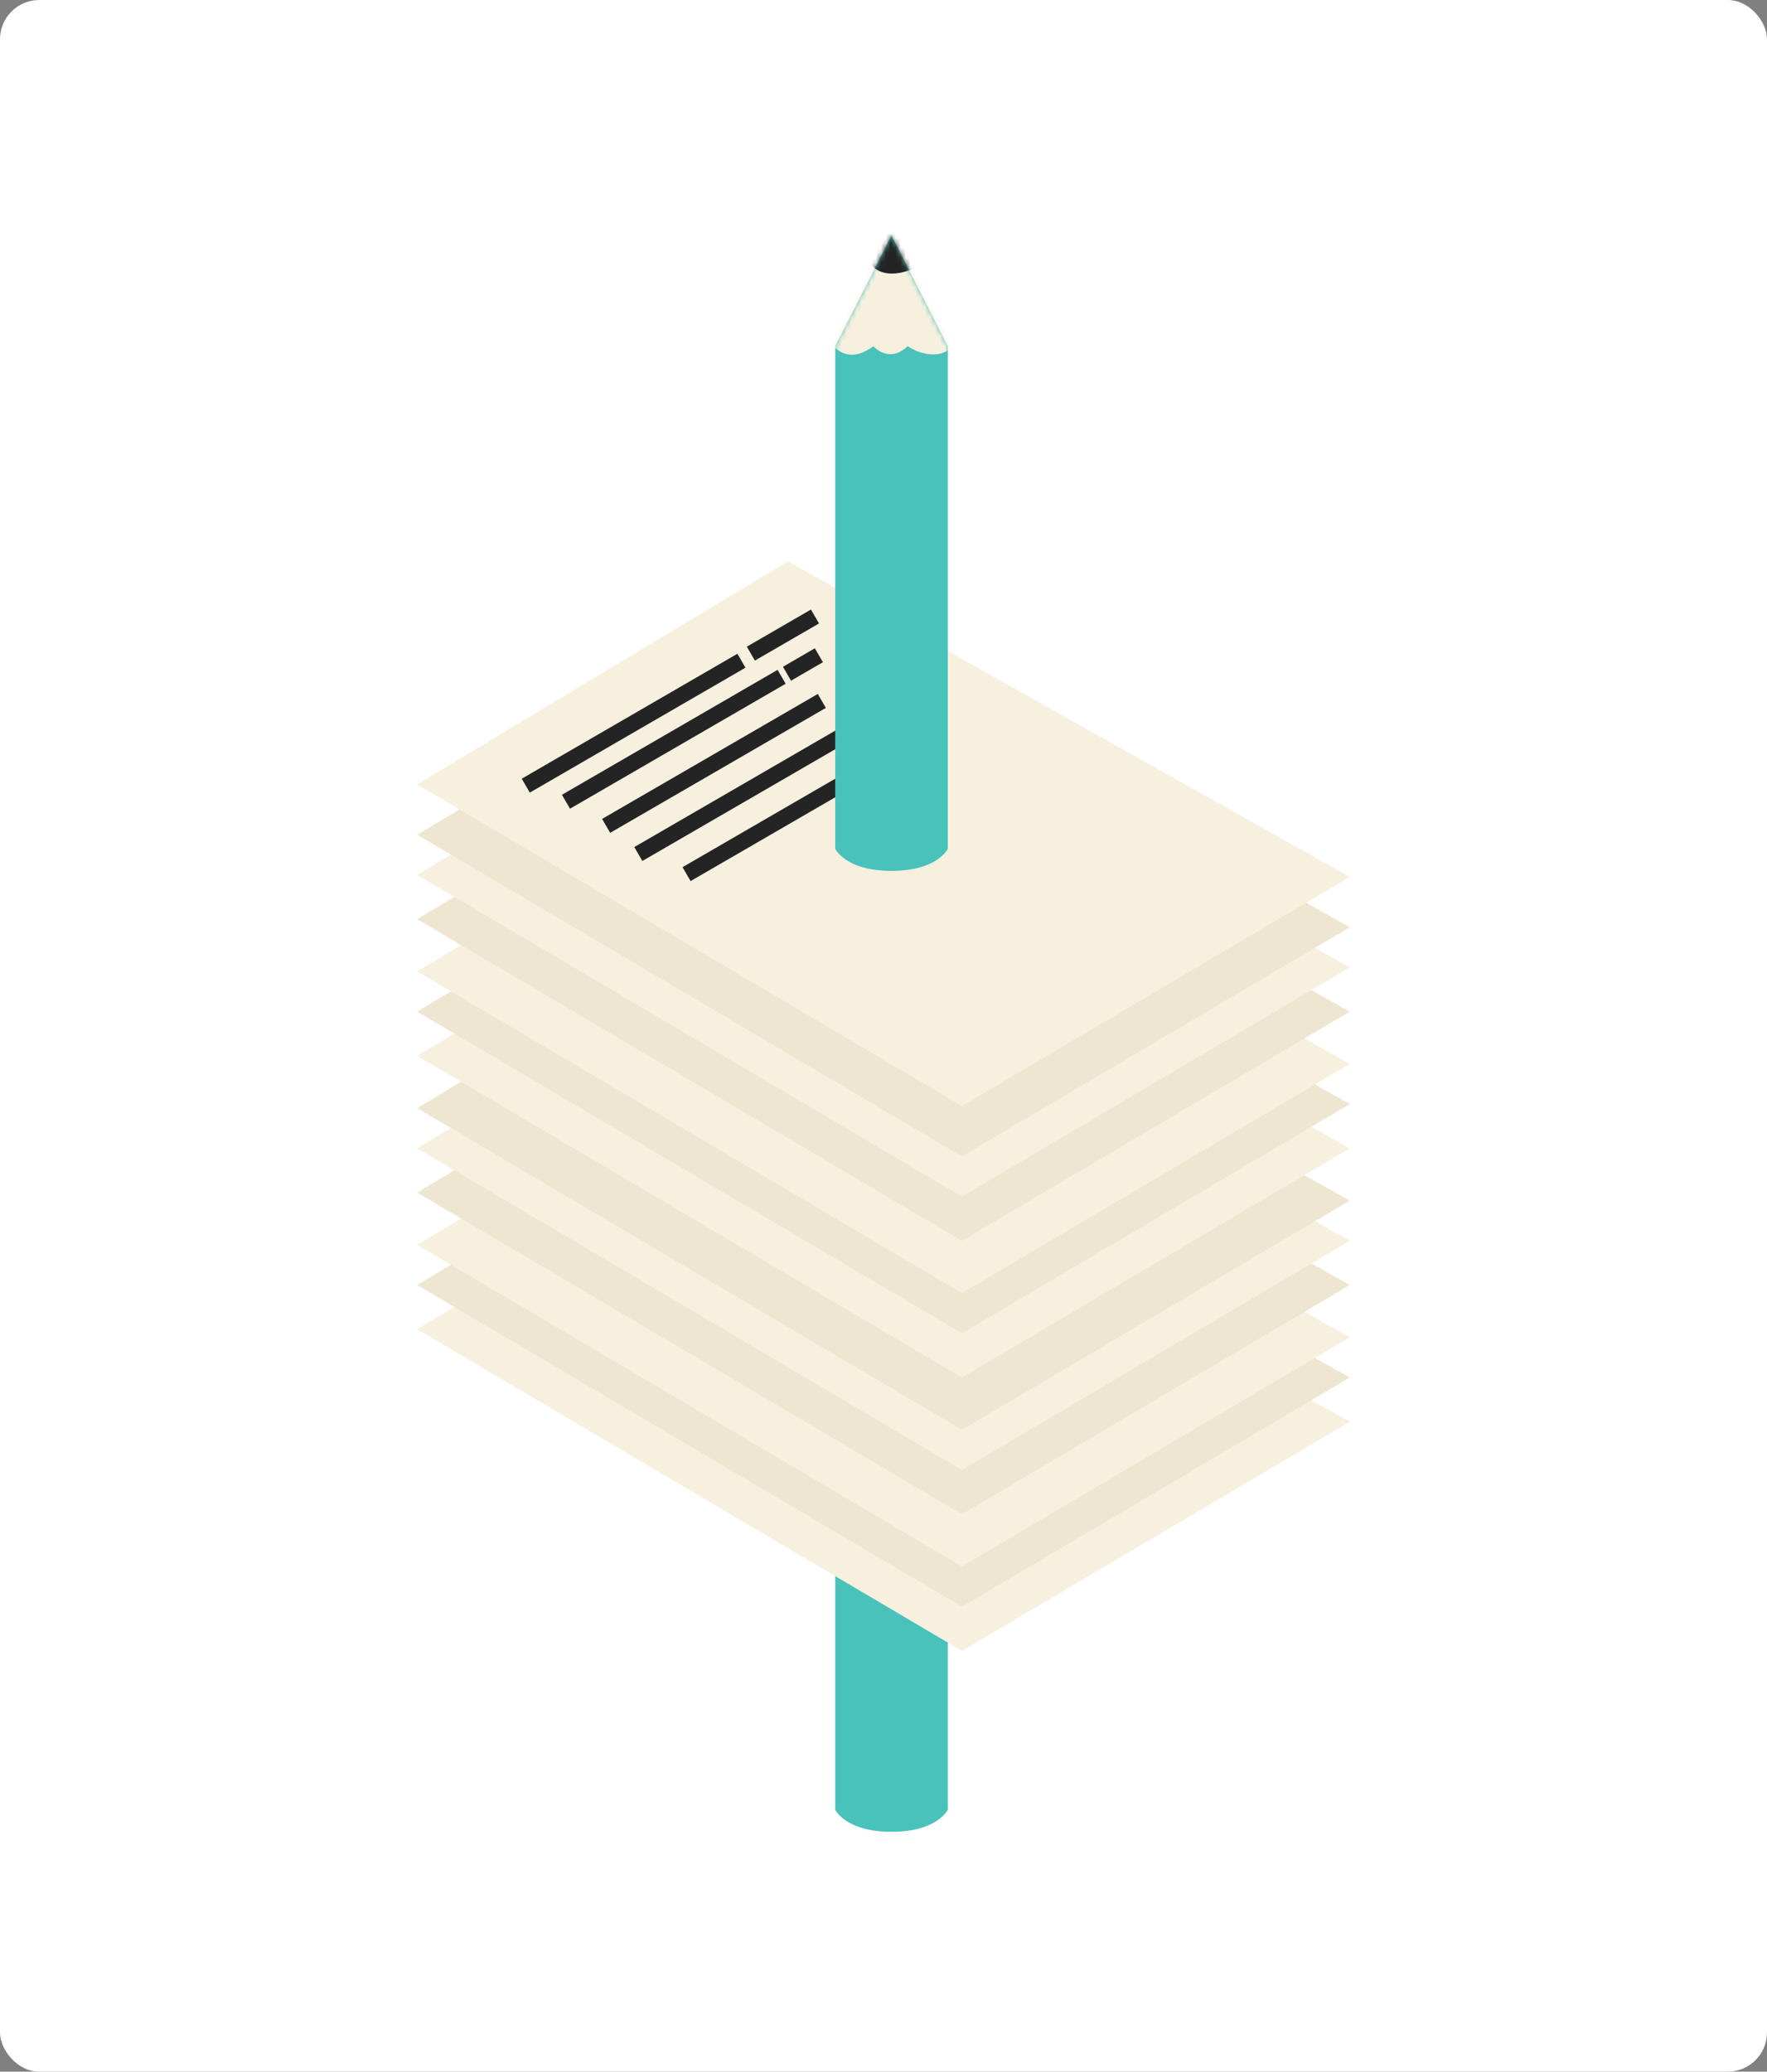<?xml version="1.0" encoding="UTF-8"?> <svg xmlns="http://www.w3.org/2000/svg" width="360" height="422" viewBox="0 0 360 422" fill="none"><rect x="0" y="0" width="360" height="422" fill="#808080" stroke="none"/> <rect width="360" height="422" rx="8" fill="white"></rect> <path d="M170.164 266.256L170.164 368.626C170.164 368.626 172.211 373.131 181.63 373.131C191.048 373.131 193.095 368.626 193.095 368.626V266.256L181.63 243.734L170.164 266.256Z" fill="#49C2BB"></path> <path d="M85 270.77L160.538 225.317L275 289.606L195.97 336.287L85 270.77Z" fill="#F7F0DF"></path> <path d="M85 261.762L160.538 216.309L275 280.598L195.97 327.279L85 261.762Z" fill="#EEE6D1"></path> <path d="M85 253.574L160.538 208.122L275 272.41L195.97 319.091L85 253.574Z" fill="#F7F0DF"></path> <path d="M85 242.926L160.538 197.473L275 261.762L195.97 308.443L85 242.926Z" fill="#EEE6D1"></path> <path d="M85 233.914L160.538 188.462L275 252.75L195.97 299.431L85 233.914Z" fill="#F7F0DF"></path> <path d="M85 225.727L160.538 180.274L275 244.563L195.97 291.244L85 225.727Z" fill="#EEE6D1"></path> <path d="M85 215.082L160.538 169.63L275 233.918L195.97 280.599L85 215.082Z" fill="#F7F0DF"></path> <path d="M85 206.07L160.538 160.618L275 224.907L195.97 271.587L85 206.07Z" fill="#EEE6D1"></path> <path d="M85 197.883L160.538 152.43L275 216.719L195.97 263.4L85 197.883Z" fill="#F7F0DF"></path> <path d="M85 187.234L160.538 141.782L275 206.071L195.97 252.751L85 187.234Z" fill="#EEE6D1"></path> <path d="M85 178.227L160.538 132.774L275 197.063L195.97 243.744L85 178.227Z" fill="#F7F0DF"></path> <path d="M85 170.039L160.538 124.587L275 188.875L195.97 235.556L85 170.039Z" fill="#EEE6D1"></path> <path d="M85 159.789L160.538 114.337L275 178.625L195.97 225.306L85 159.789Z" fill="#F7F0DF"></path> <rect x="106.297" y="158.621" width="50.776" height="3.276" transform="rotate(-30.081 106.297 158.621)" fill="#242424"></rect> <rect x="152.156" y="131.727" width="15.09" height="3.276" transform="rotate(-30.081 152.156 131.727)" fill="#242424"></rect> <rect x="159.516" y="135.82" width="7.51" height="3.276" transform="rotate(-30.081 159.516 135.82)" fill="#242424"></rect> <rect x="114.484" y="161.898" width="50.776" height="3.276" transform="rotate(-30.081 114.484 161.898)" fill="#242424"></rect> <rect x="122.672" y="166.812" width="50.776" height="3.276" transform="rotate(-30.081 122.672 166.812)" fill="#242424"></rect> <rect x="129.227" y="172.547" width="50.776" height="3.276" transform="rotate(-30.081 129.227 172.547)" fill="#242424"></rect> <rect x="139.055" y="176.641" width="50.776" height="3.276" transform="rotate(-30.081 139.055 176.641)" fill="#242424"></rect> <path d="M170.164 70.522V172.892C170.164 172.892 172.211 177.396 181.63 177.396C191.048 177.396 193.095 172.892 193.095 172.892V70.522L181.63 48L170.164 70.522Z" fill="#49C2BB"></path> <mask id="mask0_30597_17493" style="mask-type:alpha" maskUnits="userSpaceOnUse" x="170" y="48" width="24" height="129"> <path d="M170.164 70.522V172.892L181.63 176.168L193.095 172.892V70.522L181.63 48L170.164 70.522Z" fill="#34C5A2"></path> </mask> <g mask="url(#mask0_30597_17493)"> <path d="M177.942 70.518C172.7 74.449 169.479 70.791 168.523 68.471L175.075 48.406H187.36L195.549 68.471C192.929 74.04 187.36 72.156 184.903 70.518C181.954 73.466 179.033 71.747 177.942 70.518Z" fill="#F7F0DF"></path> <path d="M186.543 54.55C180.647 57.17 177.807 54.822 177.125 53.321L181.629 44.312L186.543 54.55Z" fill="#242424"></path> </g> </svg> 